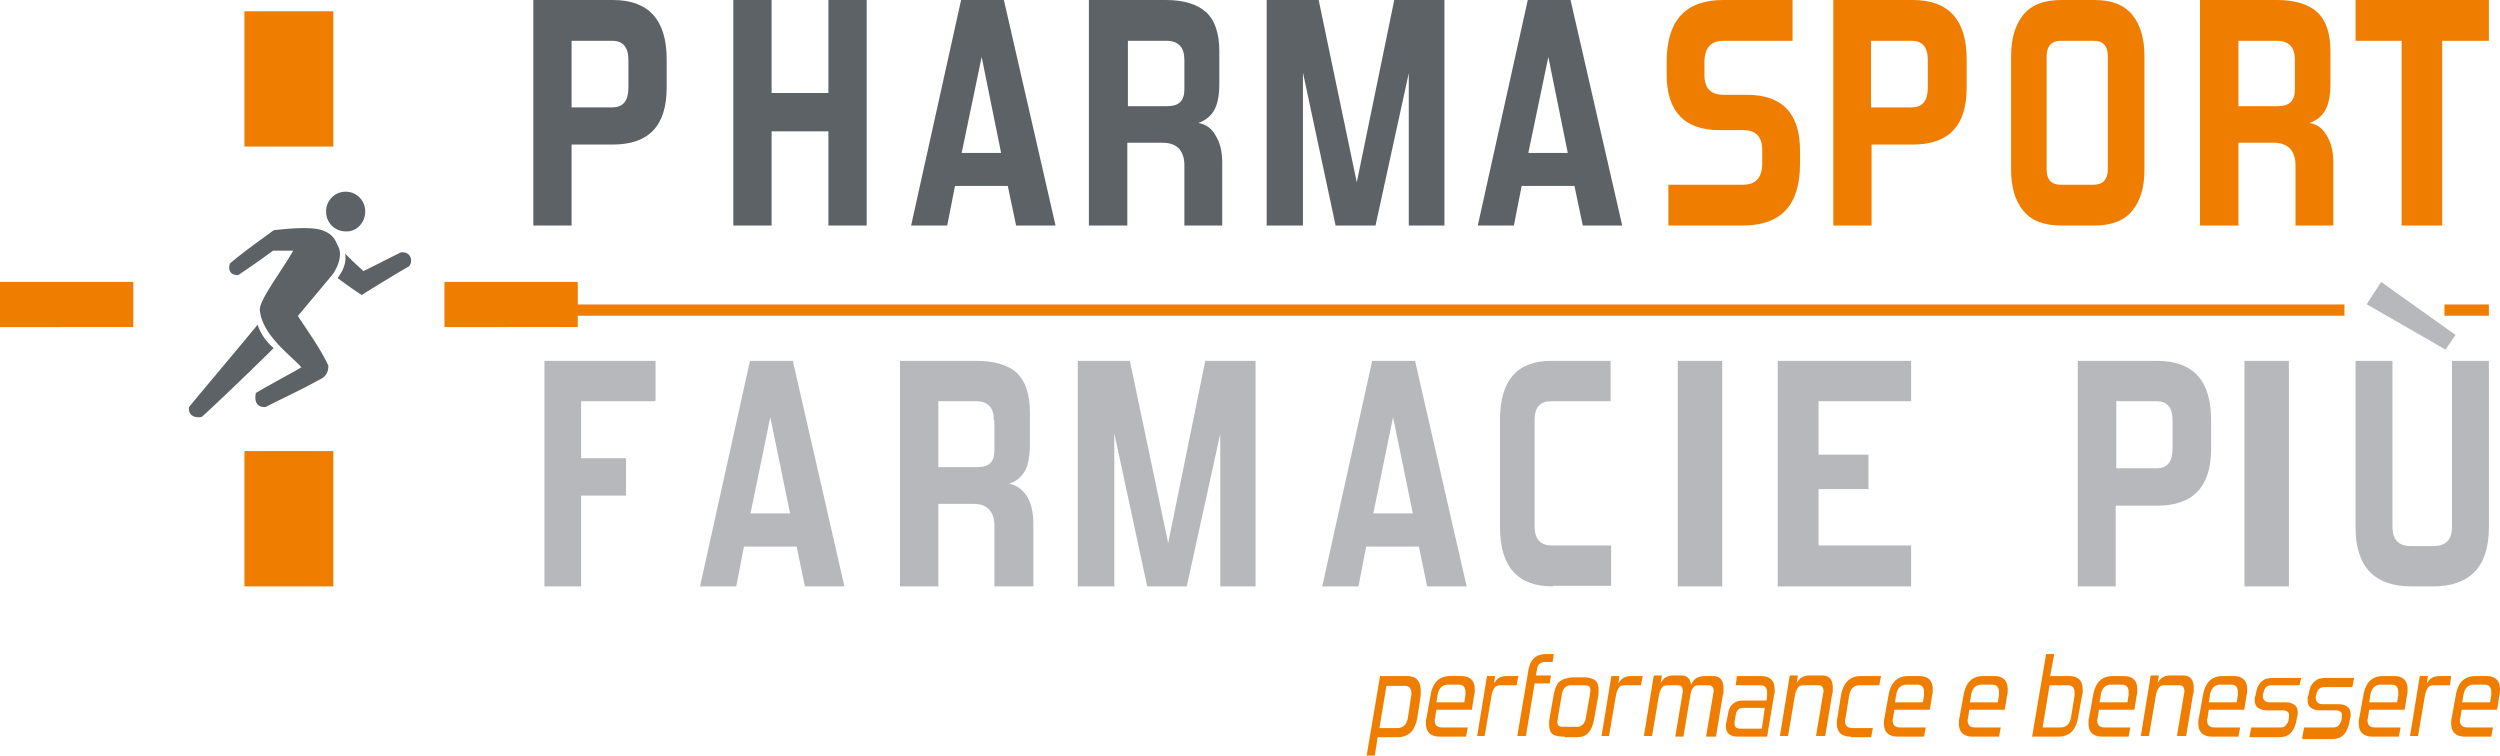 <?xml version="1.0" encoding="UTF-8"?><svg width="225" height="68" xmlns="http://www.w3.org/2000/svg"><g fill="none" fill-rule="evenodd"><path fill="#EF7D00" fill-rule="nonzero" d="M52 27.403h159v1.015H52zM220 27.403h4v1.015h-4zM22 1.015h8v12.179h-8zM22 40.597h8v12.179h-8zM40 25.373h12v4.06H40zM0 25.373h12v4.06H0z"/><path d="M48 20.299V0h7.148C58.383 0 60 1.782 60 5.345v2.537c0 3.455-1.617 5.128-4.852 5.128h-3.705V20.3H48Zm8.557-14.9c0-1.134-.47-1.728-1.461-1.728h-3.653v5.992h3.653c.991 0 1.46-.593 1.46-1.781V5.399ZM74.557 20.299v-8.476h-5.114v8.476H66V0h3.443v8.368h5.114V0H78v20.299zM91.45 20.299l-.75-3.564h-4.75l-.7 3.564H82L86.5 0h3.85L95 20.299h-3.55Zm-3.1-15.17-1.8 8.637h3.55L88.35 5.13ZM106.594 20.299v-5.453c0-.594-.157-1.08-.472-1.458-.314-.324-.786-.54-1.467-.54h-3.196v7.45H98V0h6.917c1.624 0 2.83.378 3.616 1.08.786.702 1.205 1.89 1.205 3.509v2.915c0 1.08-.157 1.89-.472 2.43-.314.54-.786.917-1.414 1.133.628.108 1.152.432 1.52 1.08.418.648.628 1.457.628 2.483v5.669h-3.406Zm0-14.9c0-1.134-.524-1.728-1.625-1.728h-3.458v5.884h3.51c.525 0 .944-.108 1.206-.377.262-.27.367-.648.367-1.134V5.399ZM126.789 20.299V6.586l-2.993 13.713h-3.592l-2.939-13.767v13.767H114V0h4.68l3.429 16.412L125.483 0H130v20.299zM142.45 20.299l-.75-3.564h-4.75l-.7 3.564H133L137.5 0h3.85L146 20.299h-3.55Zm-3.1-15.17-1.8 8.637h3.55l-1.75-8.637Z" fill="#5D6267" fill-rule="nonzero"/><path d="M150.155 20.299v-3.671h6.695c1.184 0 1.75-.648 1.75-1.944v-1.188c0-1.187-.566-1.781-1.699-1.781h-2.111c-3.193 0-4.79-1.674-4.79-5.02V5.56c0-3.724 1.7-5.56 5.099-5.56h6.231v3.671H155.1c-1.133 0-1.7.648-1.7 1.943v1.134c0 1.188.567 1.782 1.7 1.782h2.111c3.193 0 4.79 1.673 4.79 5.02v1.188c0 3.725-1.7 5.56-5.15 5.56h-6.695ZM165 20.299V0h7.148C175.383 0 177 1.782 177 5.345v2.537c0 3.455-1.617 5.128-4.852 5.128h-3.705V20.3H165Zm8.504-14.9c0-1.134-.47-1.728-1.46-1.728h-3.653v5.992h3.652c.992 0 1.461-.593 1.461-1.781V5.399ZM185.525 20.299c-1.574 0-2.705-.432-3.443-1.35-.738-.918-1.082-2.106-1.082-3.671V5.075c0-1.566.344-2.808 1.082-3.725.738-.918 1.869-1.35 3.443-1.35h2.95c1.574 0 2.705.432 3.443 1.35.738.917 1.082 2.16 1.082 3.725v10.203c0 1.565-.344 2.753-1.082 3.67-.738.919-1.869 1.35-3.443 1.35h-2.95Zm4.18-15.224c0-.972-.443-1.404-1.279-1.404h-2.95c-.837 0-1.28.486-1.28 1.404v10.149c0 .972.443 1.404 1.28 1.404h2.95c.836 0 1.279-.486 1.279-1.404V5.074ZM206.594 20.299v-5.453c0-.594-.157-1.08-.472-1.458-.314-.324-.786-.54-1.467-.54h-3.196v7.45H198V0h6.917c1.624 0 2.83.378 3.616 1.08.786.702 1.205 1.89 1.205 3.509v2.915c0 1.08-.157 1.89-.472 2.43-.314.54-.786.917-1.414 1.133.628.108 1.152.432 1.52 1.08.418.648.628 1.457.628 2.483v5.669h-3.406Zm-.053-14.9c0-1.134-.524-1.728-1.624-1.728h-3.458v5.884h3.51c.524 0 .944-.108 1.206-.377.262-.27.366-.648.366-1.134V5.399ZM216.147 20.299V3.671H212V0h12v3.671h-4.203v16.628z" fill="#EF7D00" fill-rule="nonzero"/><g fill="#EF7D00" fill-rule="nonzero"><path d="M123.994 66.294 123.732 68H123l1.203-7.153h2.406c.419 0 .785.11.942.33.209.22.314.55.314.99v.385c0 .11-.053.276-.053.44l-.261 1.651c-.105.55-.314.99-.576 1.266-.313.275-.68.44-1.203.44h-1.778v-.055Zm2.981-3.466c0-.055 0-.166.053-.22v-.22c0-.22-.053-.386-.157-.496-.105-.11-.262-.165-.471-.165h-1.622l-.627 3.797h1.621c.523 0 .837-.33.942-.936l.261-1.76ZM129.59 66.294c-.836 0-1.255-.385-1.255-1.21 0-.165 0-.33.053-.496l.366-2.036c.21-1.155.784-1.705 1.778-1.705h.942c.837 0 1.255.385 1.255 1.21 0 .165 0 .33-.052.495l-.21 1.321h-3.19l-.105.66c0 .11-.052.165-.052.276 0 .44.21.66.68.66h2.302l-.157.825h-2.354Zm2.302-3.742v-.275c0-.44-.209-.66-.627-.66h-.942c-.523 0-.837.33-.941.935l-.105.66h2.51l.105-.66ZM132.938 66.294l.89-5.447h.732l-.105.66c.157-.22.314-.44.471-.495.157-.11.419-.165.68-.165h1.046l-.157.825h-1.412c-.261 0-.47.055-.575.22-.105.165-.21.385-.262.66l-.628 3.687h-.68v.055ZM136.548 66.294l.994-5.888c.156-1.045.68-1.54 1.621-1.54h.68l-.105.715h-.68c-.418 0-.68.22-.732.715l-.104.496h1.36l-.105.715h-1.36l-.785 4.732h-.784v.055ZM140.837 66.294c-.523 0-.89-.055-1.099-.22-.209-.165-.313-.44-.313-.825v-.33c0-.11.052-.276.052-.386l.314-1.76c.052-.386.157-.66.209-.88.105-.221.21-.441.366-.551.157-.11.314-.22.576-.275.209-.055.47-.11.784-.11h.732c.524 0 .89.11 1.099.275.21.165.314.44.314.825 0 .22 0 .495-.053.716l-.313 1.76c-.105.606-.262 1.1-.523 1.376-.262.33-.628.44-1.151.44h-.994v-.055Zm2.25-3.742c0-.11.051-.275.051-.385 0-.165-.052-.33-.104-.385a.78.78 0 0 0-.419-.11h-1.255c-.418 0-.68.275-.785.77l-.366 2.146c0 .165-.052.276-.052.33 0 .166.052.33.105.386a.78.78 0 0 0 .418.11h1.255c.419 0 .68-.275.785-.77l.366-2.092ZM144.132 66.294l.89-5.447h.732l-.105.66c.157-.22.314-.44.471-.495.157-.11.418-.165.68-.165h1.046l-.157.825h-1.412c-.262 0-.47.055-.575.22-.105.165-.21.385-.262.66l-.628 3.687h-.68v.055ZM153.548 66.294l.627-3.742c0-.11.053-.22.053-.33 0-.385-.157-.55-.471-.55h-.89c-.209 0-.365.055-.47.22-.157.165-.21.385-.262.66l-.627 3.742h-.733l.628-3.742c0-.11.052-.22.052-.33 0-.385-.157-.55-.47-.55h-.837c-.262 0-.471.055-.576.22-.104.165-.209.385-.261.66l-.628 3.687h-.732l.889-5.447h.732l-.104.66c.157-.22.314-.44.47-.495.157-.11.419-.165.68-.165h.68c.262 0 .471.055.628.22.157.11.21.33.262.605.157-.275.314-.495.523-.605.209-.11.47-.165.732-.165h.732c.628 0 .942.385.942 1.1v.275c0 .11 0 .165-.052.275l-.628 3.797h-.89ZM156.372 66.294c-.68 0-1.046-.33-1.046-.935 0-.11 0-.22.052-.385l.157-.77c.053-.386.21-.716.471-.881.21-.22.576-.275.994-.275h1.988l.052-.44v-.276c0-.44-.21-.66-.628-.66h-2.197l.105-.825h2.145c.837 0 1.255.385 1.255 1.21v.22c0 .055 0 .165-.052.275l-.628 3.742h-2.668Zm2.459-2.586h-1.936c-.366 0-.627.22-.68.66l-.104.55v.22c0 .276.157.44.523.44h1.935l.262-1.87ZM163.434 66.294l.628-3.742c0-.11.052-.22.052-.33 0-.385-.157-.55-.47-.55h-1.256c-.262 0-.471.055-.576.22-.104.165-.209.385-.261.66l-.628 3.687h-.732l.889-5.447h.732l-.104.66c.157-.22.314-.44.47-.495.157-.11.419-.165.68-.165h1.151c.628 0 .942.385.942 1.1v.275c0 .11 0 .22-.053.275l-.627 3.797h-.837v.055ZM166.572 66.294c-.837 0-1.255-.385-1.255-1.21 0-.165 0-.33.052-.496l.314-1.98c.21-1.156.785-1.761 1.779-1.761h1.83l-.157.825h-1.778c-.523 0-.837.33-.942.99l-.313 1.926c0 .11-.053.165-.053.276 0 .44.21.66.68.66h1.831l-.157.825h-1.83v-.055ZM170.81 66.294c-.838 0-1.256-.385-1.256-1.21 0-.165 0-.33.052-.496l.366-2.036c.21-1.155.785-1.705 1.779-1.705h.941c.837 0 1.256.385 1.256 1.21 0 .165 0 .33-.053.495l-.209 1.321h-3.19l-.105.66c0 .11-.053.165-.053.276 0 .44.21.66.68.66h2.302l-.157.825h-2.354Zm2.353-3.742v-.275c0-.44-.21-.66-.628-.66h-.941c-.523 0-.837.33-.942.935l-.104.66h2.51l.105-.66ZM177.557 66.294c-.837 0-1.255-.385-1.255-1.21 0-.165 0-.33.052-.496l.366-2.036c.21-1.155.785-1.705 1.778-1.705h.942c.837 0 1.255.385 1.255 1.21 0 .165 0 .33-.052.495l-.21 1.321h-3.19l-.105.66c0 .11-.052.165-.052.276 0 .44.21.66.68.66h2.302l-.157.825h-2.354Zm2.354-3.742v-.275c0-.44-.21-.66-.628-.66h-.941c-.524 0-.837.33-.942.935l-.105.66h2.511l.105-.66ZM182.892 66.294l1.256-7.428h.732l-.366 1.98h1.674c.837 0 1.255.386 1.255 1.211v.22c0 .055 0 .165-.052.275l-.366 2.036c-.21 1.156-.785 1.706-1.779 1.706h-2.354Zm3.819-3.687v-.275c0-.44-.21-.66-.628-.66h-1.621l-.628 3.797h1.621c.523 0 .837-.33.942-.936l.314-1.926ZM189.222 66.294c-.837 0-1.256-.385-1.256-1.21 0-.165 0-.33.052-.496l.367-2.036c.209-1.155.784-1.705 1.778-1.705h.942c.837 0 1.255.385 1.255 1.21 0 .165 0 .33-.052.495l-.21 1.321h-3.19l-.105.66c0 .11-.052.165-.052.276 0 .44.209.66.68.66h2.301l-.157.825h-2.353Zm2.353-3.742v-.275c0-.44-.209-.66-.627-.66h-.942c-.523 0-.837.33-.941.935l-.105.66h2.51l.105-.66ZM195.917 66.294l.628-3.742c0-.11.052-.22.052-.33 0-.385-.157-.55-.47-.55h-1.256c-.262 0-.471.055-.576.22-.104.165-.209.385-.261.66l-.628 3.687h-.732l.89-5.447h.731l-.104.66c.157-.22.314-.44.47-.495.157-.11.419-.165.68-.165h1.151c.628 0 .942.385.942 1.1v.275c0 .11 0 .22-.052.275l-.628 3.797h-.837v.055ZM199.108 66.294c-.837 0-1.256-.385-1.256-1.21 0-.165 0-.33.053-.496l.366-2.036c.209-1.155.784-1.705 1.778-1.705h.942c.837 0 1.255.385 1.255 1.21 0 .165 0 .33-.052.495l-.21 1.321h-3.19l-.105.66c0 .11-.052.165-.052.276 0 .44.21.66.68.66h2.301l-.156.825h-2.354Zm2.301-3.742v-.275c0-.44-.209-.66-.627-.66h-.942c-.523 0-.837.33-.942.935l-.104.66h2.51l.105-.66ZM202.455 66.294l.157-.825h2.616c.209 0 .366-.055.47-.165.105-.11.21-.275.262-.44l.052-.386v-.11c0-.165-.052-.275-.157-.33a.78.78 0 0 0-.418-.11h-1.308c-.366 0-.68-.055-.889-.22-.21-.11-.314-.385-.314-.715v-.165c0-.055 0-.11.052-.166l.053-.22c.052-.275.104-.55.209-.715.105-.165.21-.33.366-.44.157-.11.314-.22.523-.22.21-.055.419-.055.68-.055h2.302l-.157.66h-2.51c-.42 0-.629.22-.733.66l-.053.165v.165c0 .166.053.276.157.386.105.11.262.165.471.165h1.36c.366 0 .628.055.837.22.21.11.314.385.314.715 0 .11 0 .22-.052.33l-.053.33c-.104.496-.261.88-.523 1.156-.261.275-.627.385-1.098.385h-2.616v-.055ZM207.215 66.294l.157-.825h2.616c.209 0 .366-.055.47-.165.105-.11.21-.275.262-.44l.052-.386v-.11c0-.165-.052-.275-.157-.33a.78.78 0 0 0-.418-.11h-1.308c-.366 0-.68-.055-.889-.22-.21-.11-.314-.385-.314-.715v-.165c0-.055 0-.11.052-.166l.053-.22c.052-.275.104-.55.209-.715.105-.165.21-.33.366-.44.157-.11.314-.22.523-.22.21-.055.419-.055.68-.055h2.302l-.157.825h-2.51c-.42 0-.629.22-.733.66l-.053.165v.166c0 .165.053.275.157.385.105.11.262.165.471.165h1.36c.366 0 .628.055.837.22.21.11.314.385.314.715 0 .11 0 .22-.052.33l-.053.33c-.104.496-.261.881-.523 1.156-.261.275-.627.385-1.098.385h-2.616v-.22ZM213.545 66.294c-.837 0-1.256-.385-1.256-1.21 0-.165 0-.33.053-.496l.366-2.036c.209-1.155.784-1.705 1.778-1.705h.942c.837 0 1.255.385 1.255 1.21 0 .165 0 .33-.052.495l-.21 1.321h-3.19l-.105.66c0 .11-.052.165-.052.276 0 .44.21.66.68.66h2.301l-.157.825h-2.353Zm2.301-3.742v-.275c0-.44-.21-.66-.628-.66h-.941c-.523 0-.837.33-.942.935l-.104.66h2.51l.105-.66ZM216.892 66.294l.89-5.447h.732l-.105.66c.157-.22.314-.44.471-.495.157-.11.418-.165.68-.165h1.046l-.104.825h-1.413c-.261 0-.47.055-.575.22-.105.165-.21.385-.262.66l-.627 3.687h-.733v.055ZM221.862 66.294c-.837 0-1.256-.385-1.256-1.21 0-.165 0-.33.052-.496l.367-2.036c.209-1.155.784-1.705 1.778-1.705h.942c.837 0 1.255.385 1.255 1.21 0 .165 0 .33-.052.495l-.21 1.321h-3.19l-.105.66c0 .11-.052.165-.052.276 0 .44.209.66.68.66h2.301l-.157.825h-2.353Zm2.353-3.742v-.275c0-.44-.209-.66-.627-.66h-.942c-.523 0-.837.33-.941.935l-.105.66h2.51l.105-.66Z"/></g><path d="M30.383 25.026c.777.577 1.503 1.102 2.176 1.523.829-.526 3.212-1.996 4.248-2.574.415-.472.156-1.365-.725-1.26-.674.315-2.59 1.313-3.368 1.68 0 0-.673-.577-1.657-1.575.155.84-.208 1.575-.674 2.206Zm2.487-5.987c0-.998-.777-1.785-1.762-1.785-.984 0-1.76.787-1.76 1.785 0 .998.776 1.786 1.76 1.786.985.052 1.762-.788 1.762-1.786Zm-9.843 16.332c-.156.787.103 1.313.88 1.26.674-.368 3.16-1.523 4.663-2.363.414-.21.984-.42.984-1.365-.725-1.523-1.606-2.731-2.745-4.464l3.16-3.78c.518-.789.88-1.839.414-2.574-.259-.63-.518-1.05-1.399-1.365-1.087-.368-3.419-.105-4.351 0-.985.735-2.85 2.048-3.938 2.993-.207.682.104 1.05.726 1.05.829-.525 2.227-1.523 3.16-2.205h1.813c-1.088 1.89-3.108 4.516-3.005 5.356.208 2.31 2.902 4.148 3.73 5.146-.777.473-3.056 1.68-4.092 2.31Zm-4.87 2.153c.725-.63 4.144-3.886 6.476-6.197a4.756 4.756 0 0 1-1.45-2.1c-2.073 2.52-5.233 6.249-6.166 7.404-.103.525.26 1.05 1.14.893Z" fill="#5D6267"/><path fill="#B7B8BB" fill-rule="nonzero" d="M49 52.776V32.478h10v3.632h-6.7v5.128h4.04v3.365H52.3v8.173zM72.441 52.776l-.741-3.579h-4.746l-.692 3.58H63l4.498-20.3h3.856L76 52.778h-3.559Zm-3.114-15.224-1.78 8.654h3.56l-1.78-8.654ZM89.498 52.776v-5.448c0-.641-.155-1.122-.464-1.443-.309-.374-.772-.534-1.442-.534h-3.141v7.425H81V32.478h6.901c1.597 0 2.833.374 3.605 1.068.773.748 1.185 1.923 1.185 3.525v2.885c0 1.122-.155 1.923-.464 2.457-.309.534-.772.908-1.39 1.122.618.107 1.133.48 1.545 1.068.412.641.618 1.443.618 2.51v5.663h-3.502Zm-.052-14.957c0-1.121-.515-1.709-1.596-1.709h-3.4v5.93h3.503c.515 0 .927-.108 1.184-.375.258-.267.36-.64.36-1.121v-2.725h-.05ZM109.822 52.776V39.048l-3.017 13.728h-3.556l-2.963-13.781v13.781H97V32.478h4.687l3.448 16.399 3.34-16.399H113v20.298zM128.441 52.776l-.741-3.579h-4.746l-.692 3.58H119l4.498-20.3h3.856l4.646 20.3h-3.559Zm-3.065-15.224-1.779 8.654h3.559l-1.78-8.654ZM139.744 52.776c-3.163 0-4.744-1.763-4.744-5.342v-9.668c0-3.526 1.535-5.288 4.605-5.288h5.348v3.632h-5.348c-.977 0-1.489.534-1.489 1.656v9.615c0 1.122.512 1.71 1.535 1.71H145v3.632h-5.256v.053ZM151 32.478h4v20.299h-4zM160 52.776V32.478h12v3.632h-8.329v4.808h4.493v3.098h-4.493v5.074H172v3.686zM187 52.776V32.478h7.138c3.259 0 4.862 1.762 4.862 5.341v2.564c0 3.419-1.603 5.128-4.862 5.128h-3.724v7.265H187Zm8.534-14.957c0-1.121-.465-1.709-1.448-1.709h-3.62v6.036h3.62c.983 0 1.448-.587 1.448-1.816v-2.51ZM202 32.478h4v20.299h-4zM217.058 52.776c-3.372 0-5.058-1.763-5.058-5.342V32.478h3.322v14.956c0 1.122.546 1.71 1.637 1.71h2.082c1.091 0 1.637-.588 1.637-1.71V32.478H224v14.956c0 3.58-1.686 5.342-5.058 5.342h-1.884ZM213 27.382l1.305-2.009L221 30.144l-.908 1.319z"/></g></svg>
